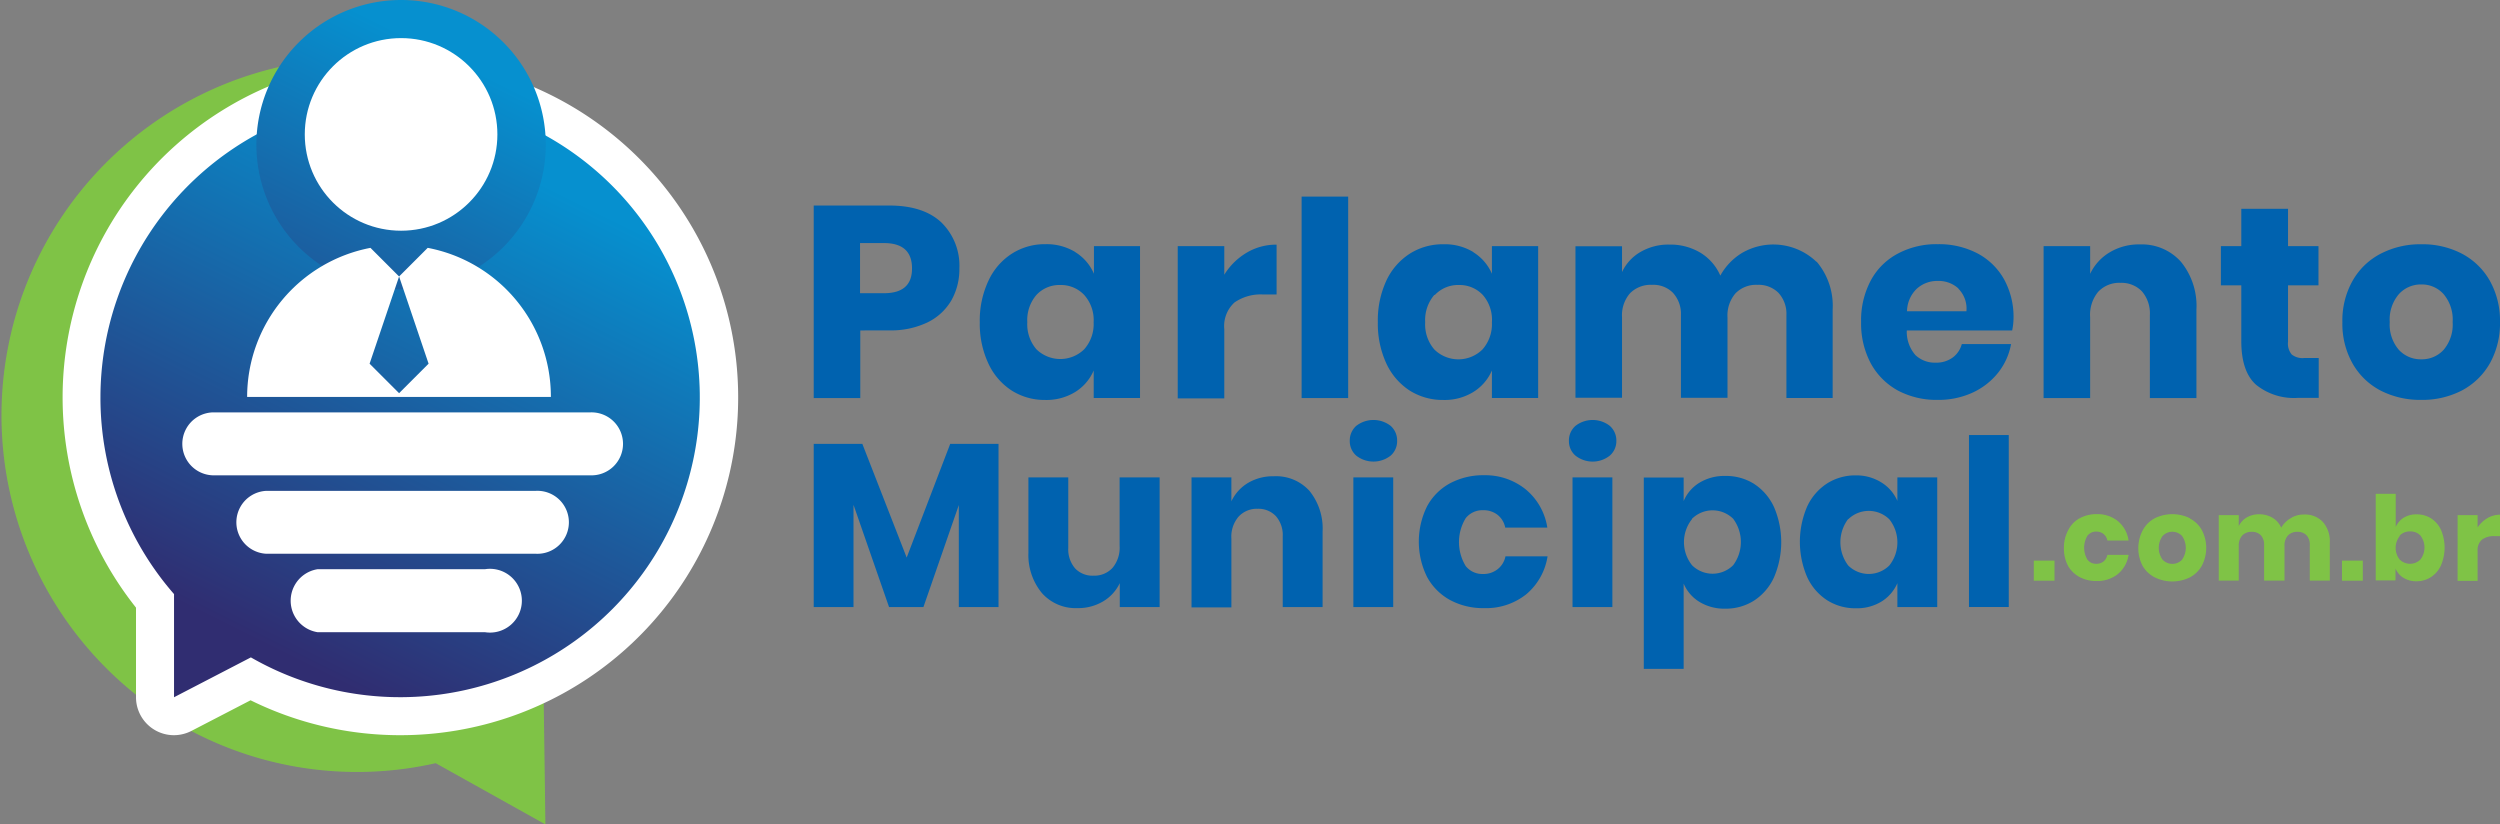 <svg xmlns="http://www.w3.org/2000/svg" xmlns:xlink="http://www.w3.org/1999/xlink" width="313.59" height="103.41" viewBox="0 0 313.59 103.41"><rect x="0" y="0" width="313.59" height="103.41" fill="#808080" stroke="none"/><defs><style>      .cls-1, .cls-7 {        fill: #7fc346;      }      .cls-1, .cls-2, .cls-3, .cls-4, .cls-5 {        fill-rule: evenodd;      }      .cls-2, .cls-8 {        fill: #fff;      }      .cls-3 {        fill: url(#GradientFill_1);      }      .cls-4 {        fill: url(#GradientFill_1-2);      }      .cls-5, .cls-6 {        fill: #0062af;      }    </style><linearGradient id="GradientFill_1" data-name="GradientFill 1" x1="64.5" y1="21.19" x2="34.4" y2="81.54" gradientUnits="userSpaceOnUse"><stop offset="0" stop-color="#0690cf"></stop><stop offset="1" stop-color="#302d71"></stop></linearGradient><linearGradient id="GradientFill_1-2" x1="55.91" y1="6.91" x2="28.94" y2="61" xlink:href="#GradientFill_1"></linearGradient></defs><g id="Layer_2" data-name="Layer 2"><g id="Camada_1" data-name="Camada 1"><g><path class="cls-1" d="M23.57,91.47A44.83,44.83,0,0,1,66.1,12.54q2,1.11,3.91,2.38a38.68,38.68,0,1,0-1.82,72.37l.15,10.56.07,5.56L54.65,95.73A44.64,44.64,0,0,1,23.57,91.47Z"></path><path class="cls-2" d="M50.2,92.22a42.37,42.37,0,1,0-33.14-16V87.46a4.76,4.76,0,0,0,4.77,4.76A4.84,4.84,0,0,0,24,91.69l7.43-3.85A42.39,42.39,0,0,0,50.2,92.22Z"></path><path class="cls-3" d="M12.6,49.86a37.46,37.46,0,0,0,9.23,24.66V87.46l9.64-5h0A37.59,37.59,0,1,0,12.6,49.86Z"></path><path class="cls-4" d="M32.16,18.14A18.15,18.15,0,1,0,50.31,0,18.15,18.15,0,0,0,32.16,18.14Z"></path><path class="cls-5" d="M114.4,33.67q0-3.18-3.52-3.18h-3v6.29h3q3.53,0,3.52-3.11Zm-6.49,7.78v8.48h-5.84V25.78h9.46q4.31,0,6.56,2.13a7.58,7.58,0,0,1,2.25,5.76,7.93,7.93,0,0,1-1,4,7,7,0,0,1-3,2.77,10.57,10.57,0,0,1-4.82,1Z"></path><path class="cls-5" d="M130,37a4.84,4.84,0,0,0-1.14,3.42A4.81,4.81,0,0,0,130,43.81a4.29,4.29,0,0,0,6,0,4.75,4.75,0,0,0,1.18-3.38A4.72,4.72,0,0,0,136,37a4,4,0,0,0-3-1.25A3.93,3.93,0,0,0,130,37Zm4.9-5.36a5.92,5.92,0,0,1,2.32,2.7V30.87H143V49.92h-5.81V46.47a5.92,5.92,0,0,1-2.32,2.7,6.91,6.91,0,0,1-3.76,1A7.73,7.73,0,0,1,126.92,49a8.06,8.06,0,0,1-2.94-3.4,11.74,11.74,0,0,1-1.08-5.19A11.7,11.7,0,0,1,124,35.19a8,8,0,0,1,2.94-3.38,7.66,7.66,0,0,1,4.21-1.18A6.91,6.91,0,0,1,134.89,31.62Z"></path><path class="cls-5" d="M156.39,31.69a7.18,7.18,0,0,1,3.74-1v6.25h-1.68a5.75,5.75,0,0,0-3.6,1,4,4,0,0,0-1.28,3.35v8.68h-5.84V30.87h5.84v3.59A8.21,8.21,0,0,1,156.39,31.69Z"></path><rect class="cls-6" x="163.27" y="24.66" width="5.84" height="25.27"></rect><path class="cls-5" d="M179.91,37a4.84,4.84,0,0,0-1.14,3.42,4.81,4.81,0,0,0,1.14,3.41,4.3,4.3,0,0,0,6.05,0,4.8,4.8,0,0,0,1.18-3.38A4.76,4.76,0,0,0,186,37a4,4,0,0,0-3-1.25,4,4,0,0,0-3,1.23Zm4.9-5.36a5.94,5.94,0,0,1,2.33,2.7V30.87h5.8V49.92h-5.8V46.47a5.94,5.94,0,0,1-2.33,2.7,6.85,6.85,0,0,1-3.75,1A7.77,7.77,0,0,1,176.84,49a8.12,8.12,0,0,1-2.94-3.4,11.88,11.88,0,0,1-1.07-5.19,11.84,11.84,0,0,1,1.07-5.21,8.07,8.07,0,0,1,2.94-3.38,7.69,7.69,0,0,1,4.22-1.18A6.85,6.85,0,0,1,184.81,31.62Z"></path><path class="cls-5" d="M227.88,32.83a8.55,8.55,0,0,1,2,6V49.92h-5.8V39.54a3.87,3.87,0,0,0-1-2.81,3.51,3.51,0,0,0-2.64-1,3.59,3.59,0,0,0-2.75,1.07,4.24,4.24,0,0,0-1,3v10.1h-5.84V39.54a3.91,3.91,0,0,0-1-2.81,3.44,3.44,0,0,0-2.63-1,3.64,3.64,0,0,0-2.76,1.06,4.2,4.2,0,0,0-1,3v10.1h-5.84v-19h5.84v3.24a5.68,5.68,0,0,1,2.31-2.52,6.93,6.93,0,0,1,3.63-.93,7.33,7.33,0,0,1,3.86,1,6.28,6.28,0,0,1,2.53,2.89,7.64,7.64,0,0,1,2.72-2.84,7.82,7.82,0,0,1,9.34,1.11Z"></path><path class="cls-5" d="M245.65,36.18a3.68,3.68,0,0,0-2.58-.94,3.8,3.8,0,0,0-2.66,1,4,4,0,0,0-1.2,2.8h7.45a3.54,3.54,0,0,0-1-2.82Zm6.75,5.27H239.18a4.45,4.45,0,0,0,1.09,3.1,3.55,3.55,0,0,0,2.53.94,3.48,3.48,0,0,0,2.15-.65,3.09,3.09,0,0,0,1.13-1.68h6.18a8.1,8.1,0,0,1-1.64,3.61,8.75,8.75,0,0,1-3.21,2.49,10.21,10.21,0,0,1-4.34.9,10.33,10.33,0,0,1-5-1.17,8.56,8.56,0,0,1-3.4-3.4,10.64,10.64,0,0,1-1.22-5.19,10.61,10.61,0,0,1,1.21-5.21,8.2,8.2,0,0,1,3.4-3.38,10.27,10.27,0,0,1,5-1.18,10.41,10.41,0,0,1,5,1.16,8.23,8.23,0,0,1,3.33,3.26,9.77,9.77,0,0,1,1.18,4.84A8.24,8.24,0,0,1,252.4,41.45Z"></path><path class="cls-5" d="M273.58,32.85a8.75,8.75,0,0,1,1.93,6V49.93h-5.84V39.54a4.22,4.22,0,0,0-1-3A3.54,3.54,0,0,0,266,35.48a3.61,3.61,0,0,0-2.82,1.13,4.53,4.53,0,0,0-1,3.21V49.93h-5.84V30.87h5.84v3.48a6.22,6.22,0,0,1,2.44-2.69,7.07,7.07,0,0,1,3.81-1A6.56,6.56,0,0,1,273.58,32.85Z"></path><path class="cls-5" d="M290.85,44.91v5h-2.63A7.57,7.57,0,0,1,283,48.27q-1.86-1.65-1.86-5.48v-7h-2.56V30.87h2.56V26.19H287v4.68h3.82v4.92H287v7.1a2.12,2.12,0,0,0,.46,1.57,2.16,2.16,0,0,0,1.55.45Z"></path><path class="cls-5" d="M300.9,36.9a4.9,4.9,0,0,0-1.14,3.5,4.85,4.85,0,0,0,1.14,3.48,3.73,3.73,0,0,0,2.82,1.19,3.68,3.68,0,0,0,2.8-1.19,4.89,4.89,0,0,0,1.13-3.48,4.94,4.94,0,0,0-1.13-3.5,3.67,3.67,0,0,0-2.8-1.22,3.72,3.72,0,0,0-2.82,1.22Zm7.89-5.09a8.66,8.66,0,0,1,3.52,3.4,10.24,10.24,0,0,1,1.28,5.19,10.24,10.24,0,0,1-1.28,5.19,8.72,8.72,0,0,1-3.52,3.4,10.77,10.77,0,0,1-5.07,1.17A10.88,10.88,0,0,1,298.63,49a8.62,8.62,0,0,1-3.53-3.4,10.14,10.14,0,0,1-1.28-5.19,10.14,10.14,0,0,1,1.28-5.19,8.56,8.56,0,0,1,3.53-3.4,10.76,10.76,0,0,1,5.09-1.18A10.65,10.65,0,0,1,308.79,31.81Z"></path><polygon class="cls-5" points="125.25 55.68 125.25 76.15 120.27 76.15 120.27 63.35 115.83 76.15 111.52 76.15 107.06 63.32 107.06 76.15 102.07 76.15 102.07 55.68 108.17 55.68 113.73 69.94 119.19 55.68 125.25 55.68"></polygon><path class="cls-5" d="M145.46,59.88V76.15h-5v-3a5.32,5.32,0,0,1-2.08,2.28,6.12,6.12,0,0,1-3.22.85,5.65,5.65,0,0,1-4.45-1.87A7.48,7.48,0,0,1,129,69.33V59.88h5v8.84a3.67,3.67,0,0,0,.86,2.58,3,3,0,0,0,2.32.91,3.08,3.08,0,0,0,2.39-1,3.94,3.94,0,0,0,.87-2.74V59.88Z"></path><path class="cls-5" d="M164.25,61.57a7.5,7.5,0,0,1,1.65,5.13v9.45h-5V67.29a3.59,3.59,0,0,0-.86-2.55,3,3,0,0,0-2.29-.92,3.1,3.1,0,0,0-2.4,1,3.85,3.85,0,0,0-.89,2.74v8.63h-5V59.88h5v3a5.32,5.32,0,0,1,2.08-2.3,6.14,6.14,0,0,1,3.25-.84A5.64,5.64,0,0,1,164.25,61.57Z"></path><path class="cls-5" d="M174.76,76.15h-5V59.88h5V76.15Zm-4.64-22.73a3.52,3.52,0,0,1,4.32,0,2.44,2.44,0,0,1,.81,1.88,2.4,2.4,0,0,1-.81,1.85,3.49,3.49,0,0,1-4.32,0,2.4,2.4,0,0,1-.81-1.85A2.44,2.44,0,0,1,170.12,53.42Z"></path><path class="cls-5" d="M191.41,61.41a7.76,7.76,0,0,1,2.68,4.77h-5.28a2.7,2.7,0,0,0-1-1.63A2.86,2.86,0,0,0,186,64a2.66,2.66,0,0,0-2.15,1,5.77,5.77,0,0,0,0,6,2.66,2.66,0,0,0,2.15,1,2.86,2.86,0,0,0,1.84-.59,2.7,2.7,0,0,0,1-1.63h5.28a7.76,7.76,0,0,1-2.68,4.77,8.07,8.07,0,0,1-5.28,1.73,8.71,8.71,0,0,1-4.24-1,7.25,7.25,0,0,1-2.91-2.9,10,10,0,0,1,0-8.88,7.14,7.14,0,0,1,2.9-2.89,8.84,8.84,0,0,1,4.26-1A8.07,8.07,0,0,1,191.41,61.41Z"></path><path class="cls-5" d="M202.25,76.15h-5V59.88h5V76.15Zm-4.63-22.73a3.51,3.51,0,0,1,4.31,0,2.45,2.45,0,0,1,.82,1.88,2.41,2.41,0,0,1-.82,1.85,3.47,3.47,0,0,1-4.31,0,2.37,2.37,0,0,1-.82-1.85A2.42,2.42,0,0,1,197.62,53.42Z"></path><path class="cls-5" d="M212.24,65.11a4.65,4.65,0,0,0,0,5.79,3.66,3.66,0,0,0,5.16,0,4.87,4.87,0,0,0,0-5.83,3.68,3.68,0,0,0-5.16,0ZM220,60.68a6.91,6.91,0,0,1,2.51,2.89,11.17,11.17,0,0,1,0,8.88,6.88,6.88,0,0,1-2.51,2.9,6.59,6.59,0,0,1-3.6,1,6,6,0,0,1-3.21-.84,4.94,4.94,0,0,1-2-2.31V83.9h-5v-24h5v2.95a4.94,4.94,0,0,1,2-2.31,6,6,0,0,1,3.21-.84A6.59,6.59,0,0,1,220,60.68Z"></path><path class="cls-5" d="M231.83,65.1a4.83,4.83,0,0,0,0,5.83,3.66,3.66,0,0,0,5.16,0,4.65,4.65,0,0,0,0-5.79,3.68,3.68,0,0,0-5.16,0ZM236,60.52a5.09,5.09,0,0,1,2,2.31V59.88H243V76.15H238v-3a5.09,5.09,0,0,1-2,2.31,5.89,5.89,0,0,1-3.2.84,6.59,6.59,0,0,1-3.6-1,6.88,6.88,0,0,1-2.51-2.9,11.17,11.17,0,0,1,0-8.88,6.91,6.91,0,0,1,2.51-2.89,6.59,6.59,0,0,1,3.6-1A5.89,5.89,0,0,1,236,60.52Z"></path><rect class="cls-6" x="246.98" y="54.57" width="4.99" height="21.57"></rect><rect class="cls-7" x="255.11" y="70.32" width="2.6" height="2.52"></rect><path class="cls-1" d="M265.69,65.39A3.86,3.86,0,0,1,267,67.8h-2.66a1.41,1.41,0,0,0-.48-.82,1.44,1.44,0,0,0-.93-.3,1.36,1.36,0,0,0-1.09.52,2.92,2.92,0,0,0,0,3,1.34,1.34,0,0,0,1.09.52,1.49,1.49,0,0,0,.93-.29,1.44,1.44,0,0,0,.48-.83H267a3.83,3.83,0,0,1-1.35,2.41,4.09,4.09,0,0,1-2.66.87,4.37,4.37,0,0,1-2.14-.5A3.65,3.65,0,0,1,259.42,71a4.54,4.54,0,0,1-.53-2.23,4.59,4.59,0,0,1,.53-2.25A3.46,3.46,0,0,1,260.88,65a4.44,4.44,0,0,1,2.15-.51A4.09,4.09,0,0,1,265.69,65.39Z"></path><path class="cls-1" d="M271.28,67.22a2.52,2.52,0,0,0,0,3,1.69,1.69,0,0,0,2.42,0,2.6,2.6,0,0,0,0-3,1.67,1.67,0,0,0-2.42,0Zm3.4-2.19a3.66,3.66,0,0,1,1.51,1.46,4.82,4.82,0,0,1,0,4.47,3.75,3.75,0,0,1-1.51,1.47,5,5,0,0,1-4.38,0A3.73,3.73,0,0,1,268.77,71a4.82,4.82,0,0,1,0-4.47A3.65,3.65,0,0,1,270.3,65a5,5,0,0,1,4.38,0Z"></path><path class="cls-1" d="M291.37,65.47a3.65,3.65,0,0,1,.87,2.59v4.77h-2.51V68.36a1.69,1.69,0,0,0-.41-1.22,1.55,1.55,0,0,0-1.14-.43,1.59,1.59,0,0,0-1.19.46,1.85,1.85,0,0,0-.43,1.31v4.35H284V68.36a1.73,1.73,0,0,0-.41-1.22,1.54,1.54,0,0,0-1.13-.43,1.57,1.57,0,0,0-1.2.46,1.82,1.82,0,0,0-.44,1.31v4.35h-2.51V64.62h2.51V66a2.49,2.49,0,0,1,1-1.09,3,3,0,0,1,1.57-.4,3.2,3.2,0,0,1,1.67.44,2.75,2.75,0,0,1,1.09,1.24A3.24,3.24,0,0,1,287.34,65a3,3,0,0,1,1.64-.46A3.07,3.07,0,0,1,291.37,65.47Z"></path><rect class="cls-7" x="293.77" y="70.32" width="2.61" height="2.52"></rect><path class="cls-1" d="M301,67.26a2.38,2.38,0,0,0,0,2.92,1.85,1.85,0,0,0,2.61,0,2.47,2.47,0,0,0,0-3,1.7,1.7,0,0,0-1.3-.52,1.72,1.72,0,0,0-1.31.53ZM304.91,65a3.41,3.41,0,0,1,1.27,1.45,5.68,5.68,0,0,1,0,4.48,3.46,3.46,0,0,1-1.27,1.47,3.29,3.29,0,0,1-1.81.51,3,3,0,0,1-1.62-.43,2.54,2.54,0,0,1-1-1.16v1.48H298V61.94h2.51v4.17a2.56,2.56,0,0,1,1-1.17,3,3,0,0,1,1.62-.42A3.29,3.29,0,0,1,304.91,65Z"></path><path class="cls-1" d="M312,65a3.12,3.12,0,0,1,1.61-.44v2.69h-.72a2.49,2.49,0,0,0-1.55.43,1.72,1.72,0,0,0-.56,1.44v3.74h-2.51V64.62h2.51v1.55A3.68,3.68,0,0,1,312,65Z"></path><path class="cls-2" d="M50.06,49.32l-3.7-3.7,3.7-10.94,3.7,10.94-3.7,3.7Zm3.59-18.23-3.59,3.59-3.59-3.59A19.05,19.05,0,0,0,31,49.79h38.1A19,19,0,0,0,53.65,31.09Z"></path><circle class="cls-8" cx="50.31" cy="16.86" r="12.08"></circle><path class="cls-2" d="M74,59.62H26.62a3.95,3.95,0,0,1,0-7.89H74a3.95,3.95,0,1,1,0,7.89Z"></path><path class="cls-2" d="M67.21,69.46H33.4a3.95,3.95,0,0,1,0-7.89H67.21a3.95,3.95,0,1,1,0,7.89Z"></path><path class="cls-2" d="M60.83,79.3h-21a4,4,0,0,1,0-7.9h21a4,4,0,1,1,0,7.9Z"></path></g></g></g></svg>